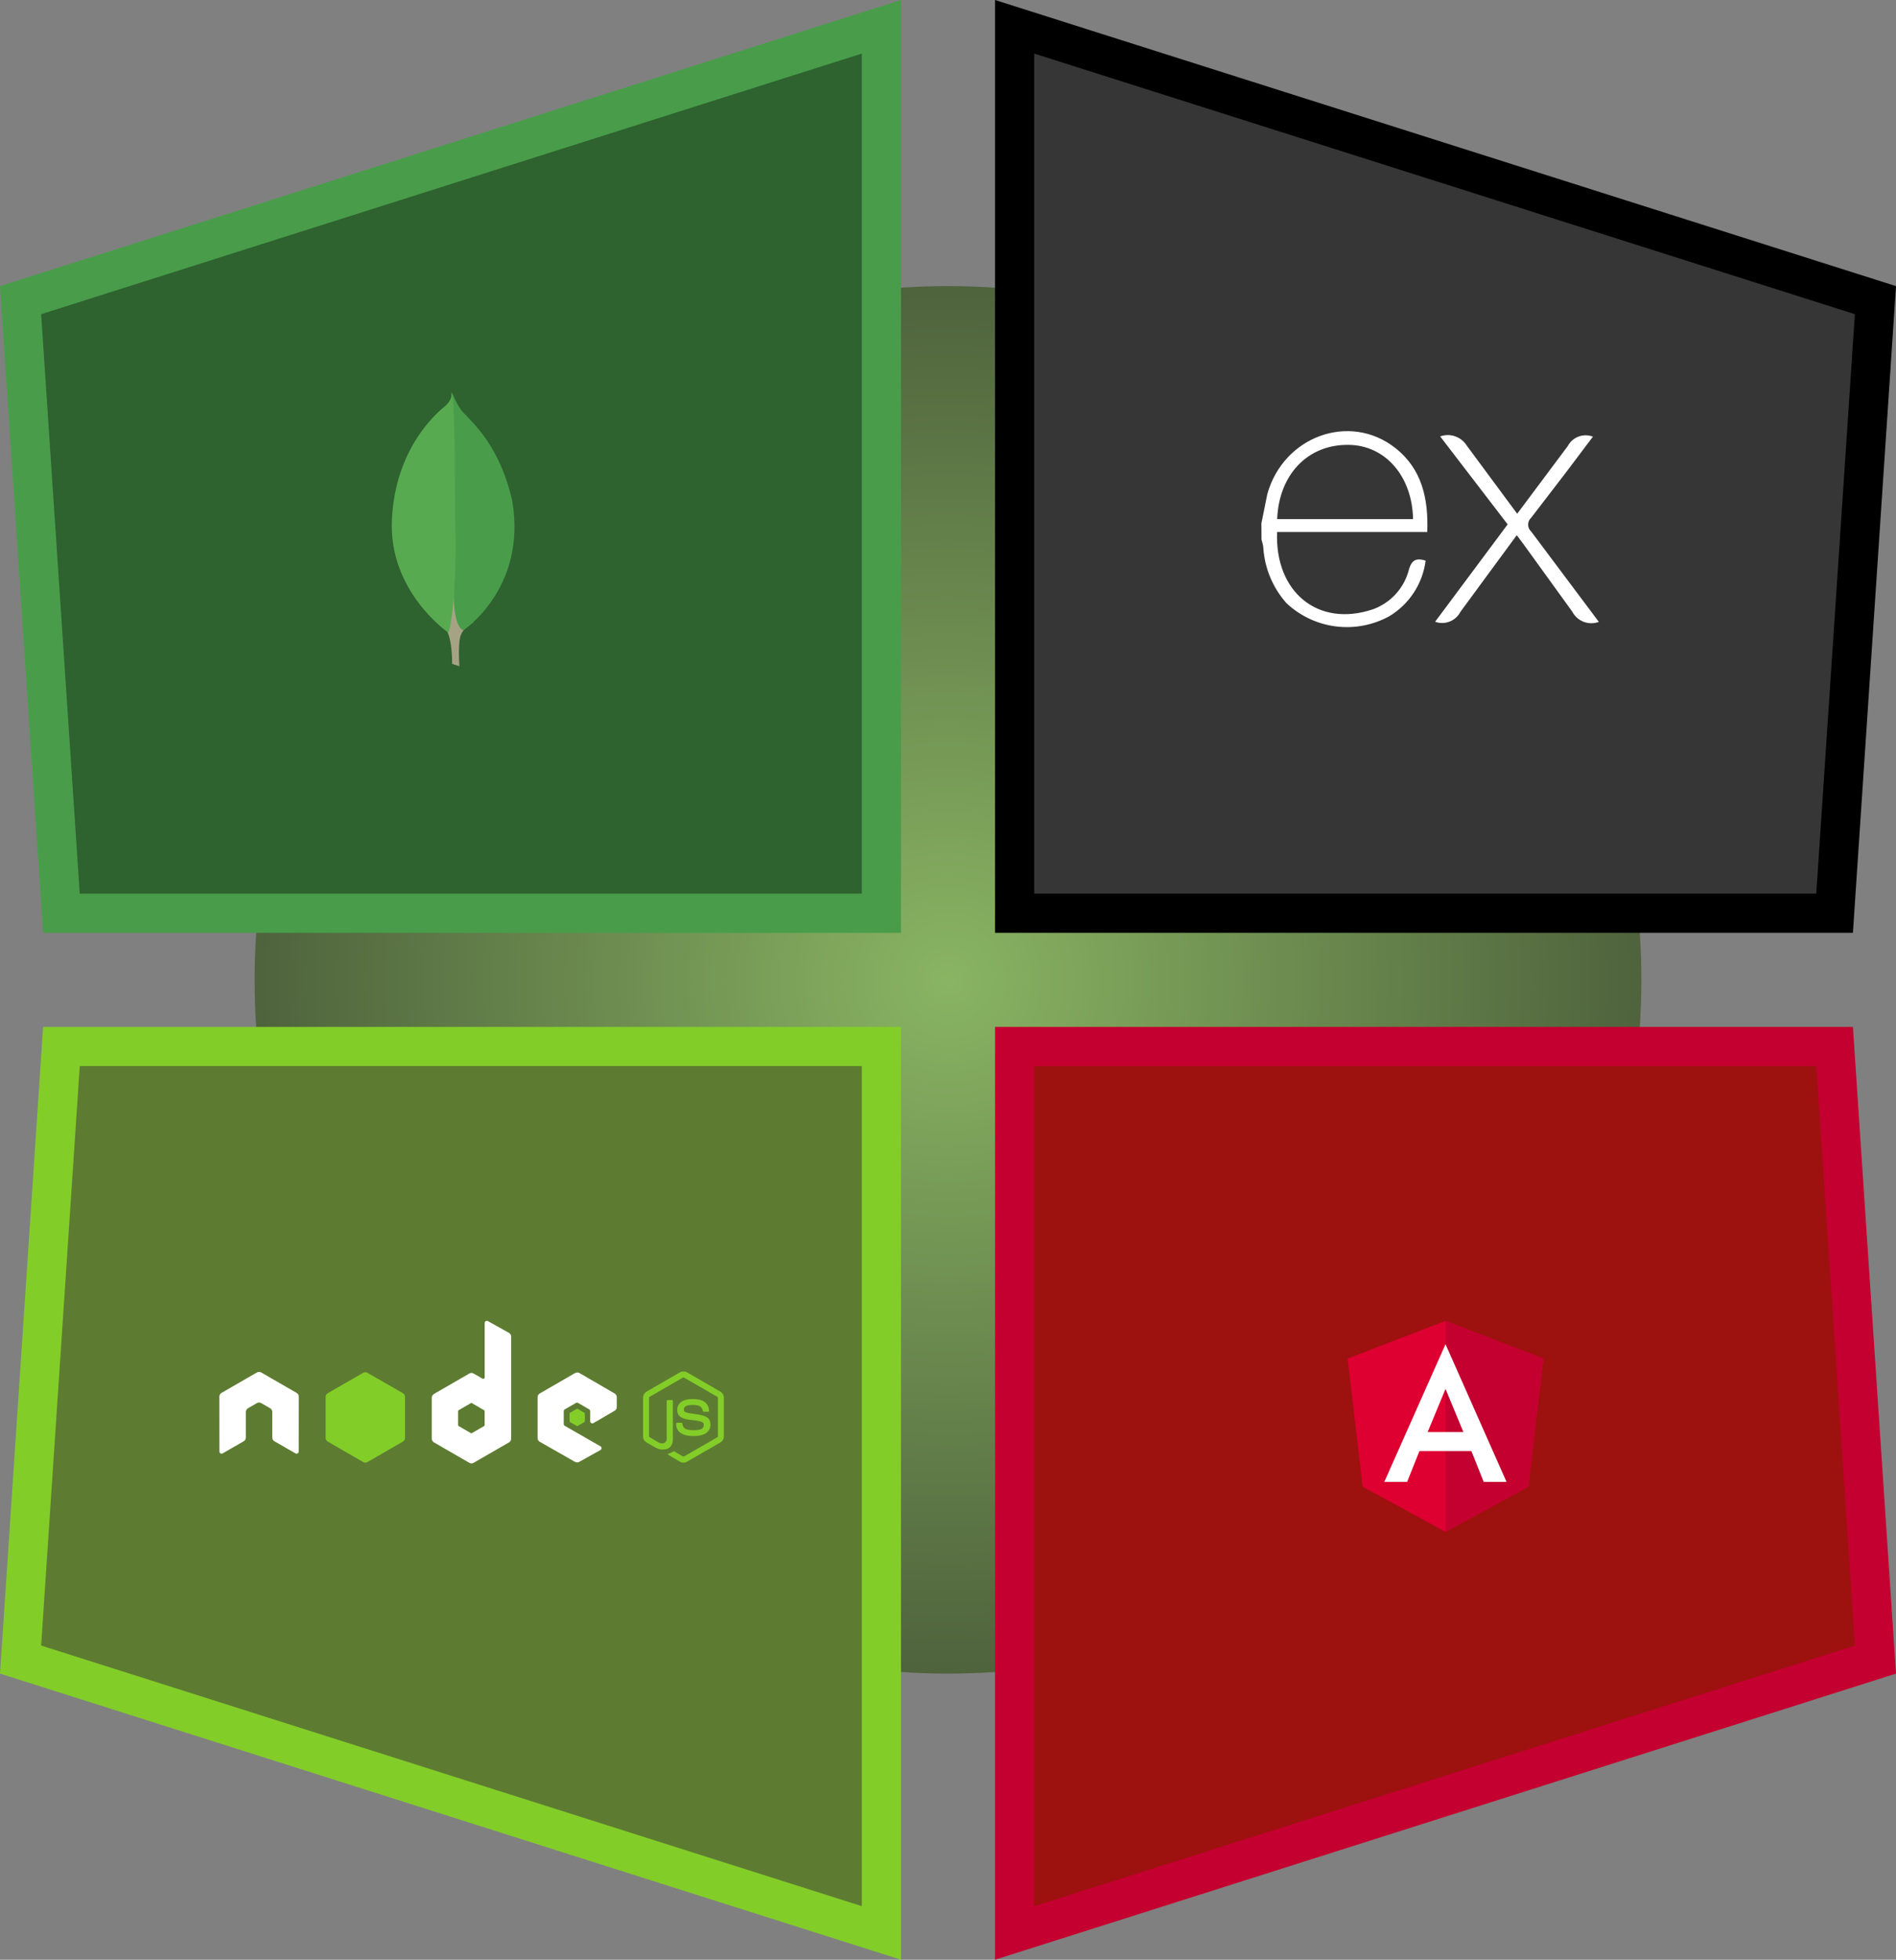 <svg width="484" height="500" viewBox="0 0 484 500" fill="none" xmlns="http://www.w3.org/2000/svg">
<rect x="0" y="0" width="484" height="500" fill="#808080" stroke="none"/>
<circle opacity="0.8" cx="242" cy="250" r="177" fill="url(#paint0_radial_1509_916)"/>
<path d="M15.681 266.999H225.004V493.167L5.253 423.42L15.681 266.999Z" fill="#5D7C31" stroke="#83CD29" stroke-width="10"/>
<path d="M174.471 349.91C174.158 349.91 173.853 349.975 173.583 350.128L165.045 355.058C164.492 355.377 164.156 355.978 164.156 356.618V366.461C164.156 367.1 164.492 367.701 165.045 368.02L167.274 369.307C168.358 369.841 168.757 369.833 169.25 369.833C170.854 369.833 171.77 368.86 171.77 367.168V357.451C171.77 357.314 171.651 357.216 171.516 357.216H170.447C170.31 357.216 170.193 357.314 170.193 357.451V367.168C170.193 367.918 169.412 368.672 168.145 368.038L165.824 366.679C165.742 366.634 165.679 366.555 165.679 366.461V356.617C165.679 356.524 165.741 356.429 165.824 356.382L174.344 351.47C174.383 351.447 174.427 351.435 174.471 351.435C174.516 351.435 174.559 351.447 174.598 351.47L183.118 356.382C183.199 356.431 183.263 356.521 183.263 356.618V366.462C183.263 366.556 183.216 366.652 183.136 366.697L174.598 371.61C174.525 371.653 174.424 371.653 174.344 371.61L172.151 370.305C172.117 370.286 172.08 370.277 172.042 370.277C172.004 370.277 171.967 370.286 171.933 370.305C171.328 370.648 171.214 370.688 170.646 370.885C170.506 370.933 170.294 371.009 170.719 371.247L173.583 372.933C173.853 373.089 174.159 373.17 174.471 373.169C174.783 373.171 175.09 373.089 175.359 372.933L183.898 368.02C184.45 367.699 184.786 367.101 184.786 366.462V356.618C184.786 355.978 184.45 355.378 183.898 355.059L175.359 350.128C175.092 349.975 174.785 349.91 174.471 349.91L174.471 349.91Z" fill="#83CD29"/>
<path d="M176.759 356.943C174.328 356.943 172.88 357.978 172.88 359.699C172.88 361.565 174.317 362.078 176.651 362.309C179.442 362.583 179.66 362.993 179.66 363.542C179.66 364.495 178.9 364.902 177.104 364.902C174.847 364.902 174.351 364.338 174.185 363.216C174.166 363.095 174.073 362.998 173.949 362.998H172.844C172.708 362.998 172.59 363.115 172.59 363.252C172.59 364.689 173.371 366.388 177.104 366.388C179.806 366.388 181.364 365.328 181.364 363.469C181.364 361.628 180.105 361.133 177.484 360.787C174.836 360.436 174.584 360.265 174.584 359.645C174.584 359.133 174.798 358.448 176.759 358.448C178.511 358.448 179.159 358.826 179.424 360.007C179.447 360.118 179.545 360.206 179.66 360.206H180.766C180.834 360.206 180.9 360.165 180.947 360.116C180.993 360.064 181.026 360.005 181.019 359.935C180.848 357.9 179.492 356.943 176.759 356.943Z" fill="#83CD29"/>
<path d="M124.271 337.002C124.175 337.002 124.081 337.027 123.998 337.074C123.916 337.123 123.848 337.191 123.8 337.274C123.752 337.357 123.727 337.45 123.727 337.546V351.414C123.727 351.55 123.663 351.672 123.545 351.74C123.488 351.774 123.422 351.792 123.355 351.792C123.288 351.792 123.222 351.774 123.165 351.74L120.899 350.435C120.733 350.339 120.546 350.289 120.355 350.289C120.164 350.289 119.976 350.339 119.811 350.435L110.765 355.656C110.427 355.851 110.221 356.226 110.221 356.617V367.058C110.221 367.448 110.427 367.806 110.765 368.001L119.811 373.222C119.976 373.318 120.164 373.368 120.355 373.368C120.546 373.368 120.733 373.318 120.899 373.222L129.945 368.001C130.11 367.906 130.248 367.768 130.343 367.603C130.439 367.437 130.489 367.25 130.489 367.058V341.027C130.488 340.831 130.436 340.639 130.337 340.47C130.239 340.301 130.097 340.162 129.927 340.066L124.542 337.056C124.458 337.009 124.364 337.001 124.271 337.002ZM66.079 350.036C65.907 350.043 65.745 350.073 65.59 350.163L56.544 355.384C56.378 355.479 56.24 355.616 56.145 355.782C56.05 355.948 55.999 356.135 56 356.326L56.018 370.34C56.018 370.535 56.119 370.716 56.29 370.811C56.372 370.86 56.466 370.886 56.562 370.886C56.658 370.886 56.752 370.86 56.834 370.811L62.2 367.729C62.54 367.527 62.762 367.176 62.762 366.787V360.242C62.762 359.852 62.967 359.494 63.306 359.3L65.59 357.976C65.755 357.88 65.943 357.83 66.134 357.831C66.32 357.831 66.511 357.878 66.677 357.976L68.962 359.3C69.127 359.395 69.265 359.532 69.361 359.698C69.456 359.863 69.506 360.051 69.505 360.242V366.786C69.505 367.176 69.73 367.53 70.067 367.729L75.433 370.811C75.515 370.86 75.609 370.886 75.705 370.886C75.801 370.886 75.895 370.86 75.977 370.811C76.06 370.763 76.129 370.694 76.176 370.612C76.224 370.529 76.249 370.435 76.249 370.34L76.267 356.326C76.268 356.135 76.218 355.947 76.123 355.782C76.027 355.616 75.889 355.479 75.723 355.384L66.677 350.163C66.524 350.073 66.362 350.043 66.188 350.036H66.079ZM147.366 350.163C147.177 350.163 146.992 350.211 146.822 350.308L137.776 355.529C137.61 355.624 137.473 355.762 137.377 355.927C137.282 356.093 137.232 356.28 137.232 356.472V366.913C137.232 367.306 137.453 367.662 137.794 367.856L146.768 372.968C147.099 373.157 147.503 373.172 147.837 372.986L153.275 369.959C153.448 369.863 153.565 369.684 153.565 369.488C153.566 369.392 153.542 369.298 153.494 369.215C153.446 369.132 153.377 369.063 153.294 369.016L144.193 363.795C144.023 363.698 143.903 363.501 143.903 363.306V360.043C143.903 359.848 144.024 359.669 144.193 359.571L147.021 357.94C147.104 357.892 147.198 357.867 147.293 357.867C147.389 357.867 147.483 357.892 147.565 357.94L150.393 359.571C150.476 359.619 150.545 359.688 150.592 359.77C150.64 359.853 150.665 359.947 150.665 360.043V362.617C150.665 362.712 150.69 362.806 150.738 362.889C150.785 362.972 150.854 363.04 150.937 363.088C151.106 363.186 151.312 363.186 151.481 363.088L156.901 359.934C157.066 359.839 157.204 359.701 157.299 359.536C157.395 359.37 157.445 359.182 157.445 358.991V356.472C157.445 356.083 157.238 355.725 156.901 355.529L147.91 350.308C147.744 350.212 147.557 350.162 147.366 350.163ZM120.318 357.958C120.366 357.958 120.421 357.97 120.464 357.994L123.564 359.789C123.648 359.837 123.709 359.927 123.709 360.024V363.614C123.709 363.711 123.648 363.801 123.564 363.85L120.464 365.644C120.422 365.668 120.375 365.68 120.328 365.68C120.28 365.68 120.233 365.668 120.192 365.644L117.092 363.85C117.007 363.801 116.947 363.711 116.947 363.614V360.024C116.947 359.927 117.008 359.838 117.092 359.789L120.192 357.994C120.23 357.971 120.274 357.958 120.319 357.958L120.318 357.958Z" fill="white"/>
<path d="M93.259 350.109C93.07 350.109 92.884 350.157 92.715 350.255L83.669 355.457C83.331 355.652 83.125 356.028 83.125 356.418V366.86C83.125 367.25 83.331 367.607 83.669 367.803L92.715 373.023C92.88 373.119 93.068 373.17 93.259 373.17C93.45 373.17 93.637 373.119 93.803 373.023L102.848 367.803C103.014 367.707 103.152 367.57 103.247 367.404C103.343 367.239 103.393 367.051 103.392 366.86V356.418C103.392 356.028 103.187 355.652 102.848 355.457L93.803 350.255C93.637 350.159 93.45 350.109 93.259 350.109ZM147.353 359.427C147.317 359.427 147.277 359.427 147.244 359.446L145.504 360.461C145.472 360.479 145.444 360.505 145.425 360.537C145.406 360.569 145.396 360.605 145.395 360.642V362.636C145.395 362.711 145.439 362.78 145.504 362.817L147.244 363.814C147.31 363.852 147.379 363.852 147.444 363.814L149.184 362.817C149.216 362.799 149.243 362.773 149.262 362.741C149.281 362.709 149.292 362.673 149.293 362.636V360.642C149.292 360.605 149.281 360.569 149.262 360.537C149.243 360.505 149.216 360.479 149.184 360.461L147.444 359.445C147.411 359.426 147.389 359.427 147.353 359.427Z" fill="#83CD29"/>
<path d="M468.323 266.999H259V493.167L478.751 423.42L468.323 266.999Z" fill="#9D110E" stroke="#C3002F" stroke-width="10"/>
<path d="M369.004 337.002L344.004 346.617L347.85 379.31L369.004 390.848L390.158 379.31L394.004 346.617L369.004 337.002Z" fill="#DD0031"/>
<path d="M369.004 337.002V390.848L390.158 379.31L394.004 346.617L369.004 337.002Z" fill="#C3002F"/>
<path d="M369.003 342.951L353.375 378.086H359.202L362.344 370.224H375.609L378.751 378.086H384.578L369.003 342.951ZM373.568 365.378H364.438L369.003 354.367L373.568 365.378Z" fill="white"/>
<path d="M468.323 233.001H259V6.833L478.751 76.58L468.323 233.001Z" fill="#363636" stroke="black" stroke-width="10"/>
<path d="M408.175 158.656C406.921 159.13 405.537 159.129 404.283 158.653C403.03 158.177 401.994 157.258 401.371 156.071L388.984 138.941L387.189 136.546L372.816 156.092C372.231 157.23 371.251 158.116 370.061 158.583C368.87 159.051 367.549 159.069 366.346 158.634L384.866 133.788L367.639 111.344C368.878 110.898 370.232 110.892 371.475 111.328C372.717 111.763 373.772 112.613 374.461 113.736L387.3 131.078L400.212 113.807C400.801 112.69 401.781 111.828 402.965 111.386C404.149 110.944 405.453 110.952 406.631 111.409L399.946 120.281L390.891 132.068C390.639 132.293 390.438 132.568 390.3 132.875C390.162 133.183 390.091 133.516 390.091 133.853C390.091 134.19 390.162 134.523 390.3 134.831C390.438 135.138 390.639 135.413 390.891 135.637L408.139 158.66L408.175 158.656ZM322.011 133.48L323.519 126.029C327.663 111.298 344.552 105.169 356.171 114.288C362.975 119.635 364.673 127.203 364.339 135.734H326.011C325.39 150.969 336.384 160.168 350.44 155.468C352.719 154.647 354.759 153.275 356.377 151.473C357.995 149.67 359.14 147.495 359.711 145.141C360.454 142.75 361.679 142.341 363.926 143.03C363.552 145.947 362.521 148.741 360.911 151.202C359.3 153.663 357.153 155.726 354.631 157.238C350.464 159.517 345.682 160.42 340.971 159.819C336.26 159.217 331.859 157.141 328.399 153.888C324.977 150.037 322.909 145.172 322.51 140.036C322.51 139.192 322.223 138.402 322.029 137.644C322.012 136.257 322.003 134.87 322.004 133.483L322.011 133.48ZM326.058 132.453H360.72C360.505 121.408 353.535 113.574 344.24 113.502C333.892 113.359 326.488 121.021 326.032 132.402L326.058 132.453Z" fill="white"/>
<path d="M15.681 233.001H225.004V6.833L5.253 76.58L15.681 233.001Z" fill="#2E622F" stroke="#499D4A" stroke-width="10"/>
<path d="M117.272 170.004L115.408 169.367C115.408 169.367 115.636 159.867 112.226 159.186C109.954 156.549 112.591 47.367 120.772 158.822C120.772 158.822 117.954 160.23 117.454 162.64C116.908 165.004 117.272 170.004 117.272 170.004Z" fill="#A6A385"/>
<path d="M118.262 160.82C118.262 160.82 134.581 150.092 130.762 127.774C127.081 111.547 118.399 106.229 117.444 104.183C116.399 102.729 115.398 100.184 115.398 100.184L116.081 145.319C116.081 145.365 114.671 159.137 118.262 160.82Z" fill="#499D4A"/>
<path d="M114.452 161.413C114.452 161.413 99.134 150.958 100.043 132.55C100.906 114.141 111.725 105.095 113.816 103.459C115.179 102.004 115.225 101.458 115.316 100.004C116.27 102.05 116.089 130.595 116.225 133.959C116.633 146.913 115.498 158.959 114.452 161.413Z" fill="#58AA50"/>
<defs>
<radialGradient id="paint0_radial_1509_916" cx="0" cy="0" r="1" gradientUnits="userSpaceOnUse" gradientTransform="translate(242 250) rotate(90) scale(177)">
<stop stop-color="#8BC15B"/>
<stop offset="1" stop-color="#425B2B"/>
</radialGradient>
</defs>
</svg>
